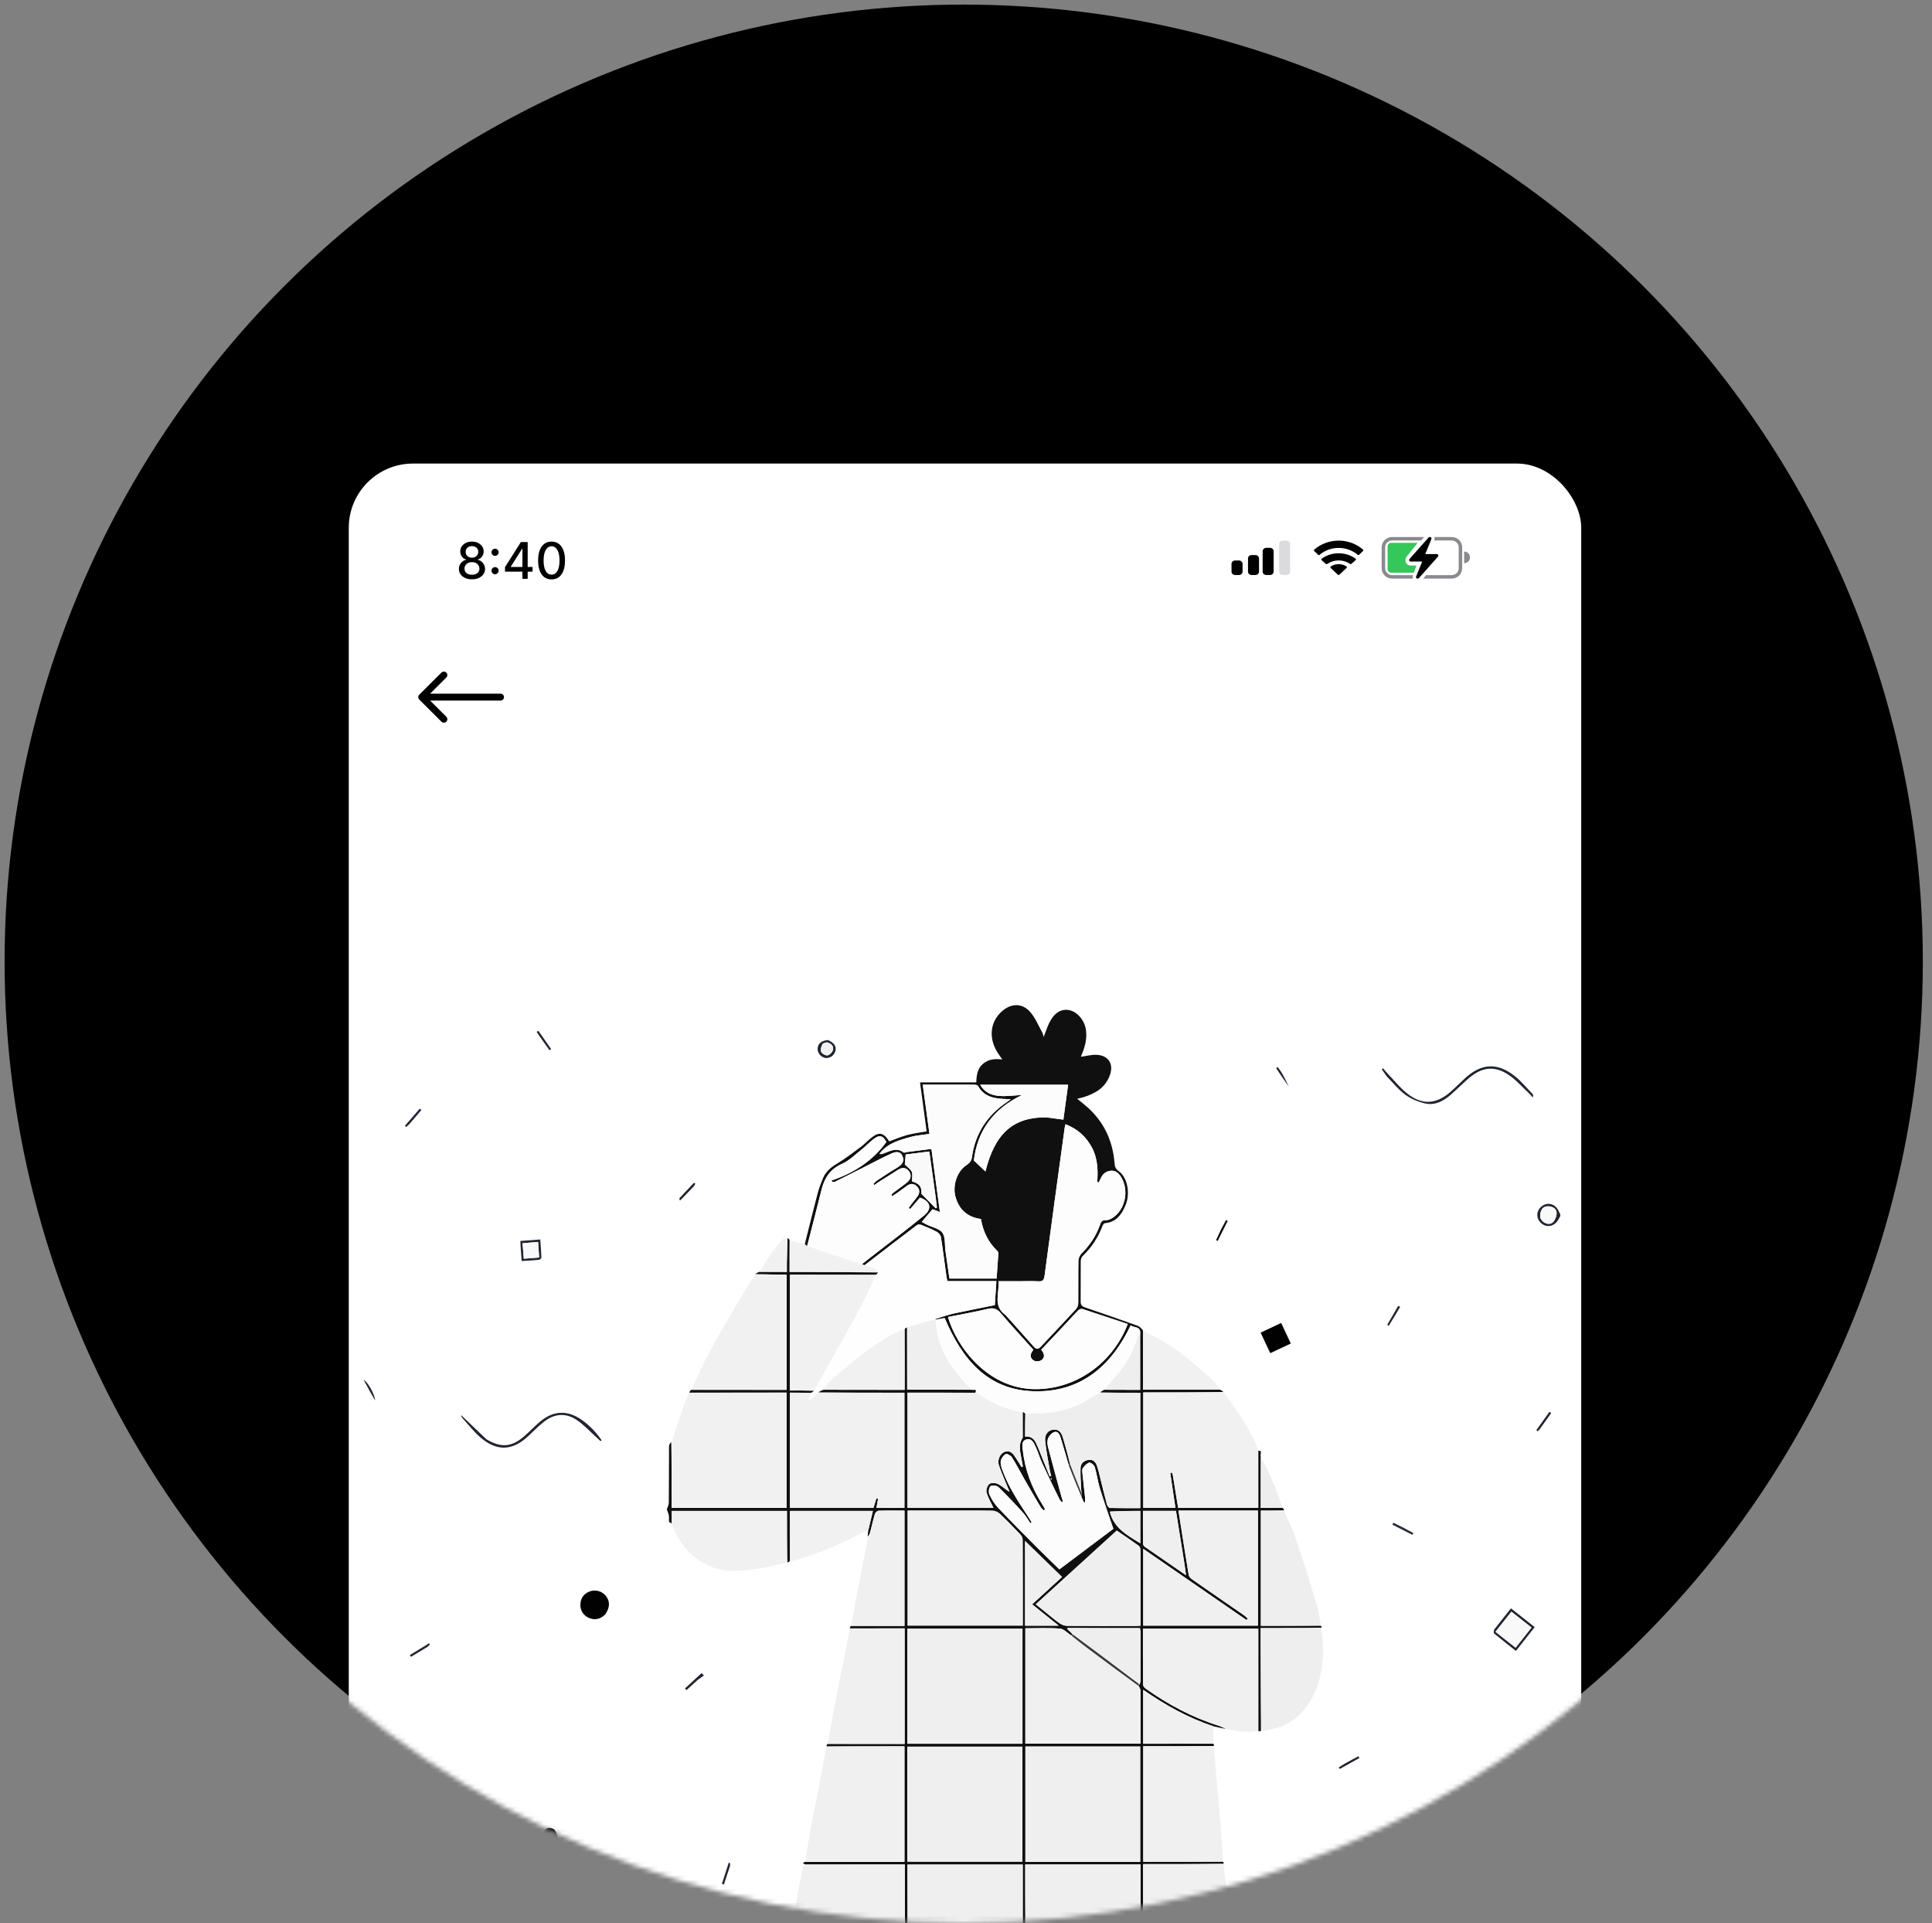 <svg xmlns="http://www.w3.org/2000/svg" width="421" height="419" viewBox="0 0 421 419" fill="none"><rect x="0" y="0" width="421" height="419" fill="#808080" stroke="none"/><ellipse cx="210.002" cy="209.5" rx="209" ry="208.5" fill="black"></ellipse><mask id="mask0_86_3380" style="mask-type:alpha" maskUnits="userSpaceOnUse" x="0" y="0" width="421" height="419"><ellipse cx="210.002" cy="209.5" rx="210.002" ry="209.5" fill="black"></ellipse></mask><g mask="url(#mask0_86_3380)"><rect x="76" y="101" width="268.561" height="357.56" rx="14" fill="white"></rect><path fill-rule="evenodd" clip-rule="evenodd" d="M96.185 146.546L91.366 151.353C91.07 151.648 91.07 152.127 91.366 152.422L96.185 157.229C96.481 157.524 96.96 157.524 97.256 157.229C97.552 156.934 97.552 156.456 97.256 156.161L93.73 152.643H109.065C109.483 152.643 109.823 152.305 109.823 151.887C109.823 151.47 109.483 151.132 109.065 151.132H93.73L97.256 147.614C97.552 147.319 97.552 146.841 97.256 146.546C96.96 146.251 96.481 146.251 96.185 146.546Z" fill="black"></path><path d="M340 264.95C339.878 265.231 339.738 265.417 339.635 265.622C339.077 266.735 337.967 267.329 336.907 267.072C335.783 266.799 334.963 265.754 334.993 264.632C335.02 263.574 335.85 262.601 336.945 262.345C338.028 262.092 339.09 262.674 339.637 263.829C339.718 264.001 339.762 264.191 339.912 264.357C340 264.515 340 264.689 340 264.95ZM335.647 265.437C335.861 265.701 336.033 266.024 336.298 266.218C337.021 266.749 337.906 266.869 338.493 266.199C338.934 265.694 339.241 264.855 339.194 264.195C339.131 263.32 338.336 262.875 337.453 262.825C336.192 262.753 335.485 263.704 335.647 265.437Z" fill="#212531"></path><path d="M175.373 271.059C176.304 267.365 177.211 263.666 178.18 259.983C178.472 258.872 178.889 257.787 179.332 256.725C179.916 255.328 180.961 254.395 182.282 253.606C184.123 252.507 185.833 251.182 187.561 249.902C188.333 249.33 188.992 248.608 189.741 248C191.546 246.535 192.475 246.696 193.774 248.68C195.083 248.21 196.378 247.652 197.726 247.289C199.053 246.932 200.435 246.775 201.923 246.506C201.453 243.024 200.976 239.49 200.481 235.823C204.612 235.823 208.642 235.823 212.741 235.823C212.795 234.231 212.997 232.789 214.229 231.76C215.406 230.777 216.798 230.639 218.404 230.833C217.993 230.23 217.638 229.747 217.323 229.24C215.371 226.099 215.781 222.571 218.35 220.321C220.362 218.559 222.759 218.5 224.508 220.507C225.612 221.774 226.27 223.432 227.105 224.927C227.261 225.206 227.307 225.546 227.429 225.936C227.853 224.845 228.171 223.816 228.64 222.863C229.688 220.734 231.152 219.795 232.835 220.055C234.628 220.331 236.282 222.185 236.611 224.26C236.906 226.115 236.512 227.857 235.802 229.555C235.702 229.792 235.616 230.035 235.534 230.247C236.688 230.089 237.807 229.773 238.91 229.819C241.562 229.931 242.748 231.813 241.836 234.3C240.852 236.987 238.668 238.257 236.104 239.052C235.671 239.186 235.223 239.276 234.736 239.398C235.697 240.209 236.676 240.942 237.546 241.786C240.848 244.99 242.527 248.955 242.875 253.503C242.931 254.236 243.127 254.705 243.787 255.176C245.681 256.529 246.35 260.024 245.256 262.609C244.419 264.588 243.263 266.281 240.819 266.491C240.611 266.509 240.34 266.822 240.253 267.055C239.312 269.593 237.873 271.79 235.914 273.665C235.652 273.916 235.504 274.406 235.501 274.787C235.473 277.72 235.512 280.653 235.486 283.586C235.48 284.33 235.768 284.633 236.47 284.869C240.297 286.158 244.107 287.499 247.91 288.859C248.337 289.012 248.682 289.396 249.065 289.855C249.066 294.268 249.066 298.499 249.066 302.773C254.717 302.773 260.264 302.773 265.812 302.773C266.103 302.908 266.394 303.044 266.566 303.282C260.675 303.384 254.901 303.384 249.128 303.384C249.128 311.888 249.128 320.2 249.128 328.511C251.488 328.511 253.78 328.511 256.132 328.511C255.748 325.928 255.376 323.43 255.004 320.932C255.162 320.908 255.321 320.885 255.479 320.861C255.894 323.413 256.309 325.965 256.725 328.518C262.592 328.518 268.359 328.518 274.186 328.518C274.186 324.325 274.186 320.204 274.186 316.082C275.223 316.035 274.496 316.851 274.727 317.394C274.722 321.234 274.722 324.876 274.722 328.524C276.417 328.524 277.953 328.524 279.488 328.524C279.64 328.689 279.793 328.854 279.801 329.071C278.022 329.125 276.387 329.125 274.755 329.125C274.755 337.602 274.755 345.875 274.755 354.228C279.143 354.228 283.489 354.228 287.836 354.228C287.914 354.336 287.991 354.444 287.974 354.642C283.536 354.732 279.194 354.732 274.713 354.732C274.713 355.879 274.711 356.869 274.713 357.86C274.731 364.291 274.749 370.722 274.767 377.153C274.587 377.199 274.407 377.245 274.21 377.124C274.193 369.591 274.193 362.225 274.193 354.847C265.771 354.847 257.456 354.847 249.061 354.847C249.061 358.973 249.048 363.021 249.087 367.069C249.09 367.363 249.415 367.737 249.691 367.932C254.592 371.409 259.84 374.207 265.597 376.007C266.132 376.174 266.628 376.465 267.141 376.699C266.298 376.532 265.454 376.366 264.464 376.131C258.871 374.284 253.933 371.504 249.115 368.175C249.115 372.209 249.115 376.039 249.115 379.927C254.249 379.927 259.335 379.927 264.421 379.927C264.494 380.072 264.567 380.216 264.5 380.412C259.305 380.464 254.249 380.464 249.126 380.464C249.126 388.876 249.126 397.227 249.126 405.639C254.944 405.639 260.726 405.639 266.508 405.639C266.588 405.751 266.667 405.864 266.647 406.065C260.748 406.153 254.949 406.153 249.09 406.153C249.09 410.49 249.09 414.68 249.09 418.87C248.926 418.886 248.762 418.902 248.564 418.774C248.529 414.513 248.529 410.396 248.529 406.23C240.093 406.23 231.776 406.23 223.402 406.23C223.402 410.793 223.402 415.297 223.402 419.801C223.232 419.821 223.062 419.841 222.878 419.698C222.863 415.108 222.863 410.68 222.863 406.25C214.424 406.25 206.105 406.25 197.745 406.25C197.745 411.109 197.745 415.89 197.745 420.67C197.566 420.732 197.387 420.794 197.188 420.684C197.168 415.75 197.168 410.986 197.168 406.225C189.861 406.225 182.688 406.225 175.515 406.225C175.328 406.14 175.14 406.055 174.953 405.971C175.038 405.874 175.123 405.776 175.405 405.675C182.77 405.67 189.936 405.67 197.092 405.67C197.092 397.201 197.092 388.858 197.092 380.481C191.378 380.481 185.742 380.481 180.107 380.481C180.126 380.313 180.144 380.145 180.318 379.97C186.017 379.963 191.561 379.963 197.13 379.963C197.13 371.508 197.13 363.185 197.13 354.79C193.122 354.79 189.154 354.79 185.186 354.79C185.207 354.615 185.227 354.44 185.41 354.26C189.418 354.255 193.264 354.255 197.097 354.255C197.097 345.802 197.097 337.485 197.097 329.125C195.171 329.125 193.317 329.096 191.466 329.155C191.182 329.164 190.744 329.527 190.661 329.809C190.248 331.211 189.946 332.646 189.565 334.058C189.488 334.342 189.236 334.579 189.065 334.838C189.098 334.416 189.132 333.994 189.218 333.412C189.58 331.915 189.889 330.577 190.209 329.195C184.133 329.195 178.138 329.195 172.126 329.195C172.126 332.876 172.126 336.488 172.126 340.099C171.971 340.251 171.816 340.402 171.57 340.44C171.48 336.602 171.48 332.879 171.48 329.201C163.009 329.201 154.725 329.201 146.384 329.201C146.384 330.159 146.384 331.041 146.384 331.924C146.182 331.804 145.832 331.711 145.804 331.559C145.722 331.112 145.828 330.632 145.747 330.185C145.665 329.724 145.45 329.287 145.302 328.867C145.435 328.446 145.733 327.931 145.738 327.413C145.78 323.305 145.758 319.195 145.788 315.086C145.791 314.752 146.04 314.419 146.269 314.2C146.365 319.045 146.365 323.777 146.365 328.548C154.781 328.548 163.062 328.548 171.394 328.548C171.394 320.171 171.394 311.827 171.394 303.425C164.269 303.425 157.211 303.425 150.153 303.425C150.253 303.223 150.353 303.021 150.625 302.819C157.65 302.819 164.503 302.819 171.409 302.819C171.409 294.431 171.409 286.13 171.409 277.729C170.912 277.729 170.46 277.737 170.009 277.727C168.203 277.688 166.397 277.642 164.592 277.599C164.819 277.435 165.047 277.271 165.454 277.11C167.54 277.114 169.447 277.114 171.462 277.114C171.462 276.396 171.449 275.754 171.464 275.113C171.506 273.322 171.559 271.53 171.608 269.739C171.755 269.839 171.902 269.939 172.055 270.192C172.061 272.57 172.061 274.794 172.061 277.119C172.61 277.119 173.065 277.118 173.52 277.12C179.46 277.139 185.4 277.158 191.354 277.249C191.22 277.475 191.073 277.63 190.819 277.76C184.515 277.735 178.316 277.735 172.136 277.735C172.136 286.169 172.136 294.469 172.136 302.96C173.943 302.96 175.668 302.96 177.402 303.026C177.201 303.226 176.992 303.361 176.677 303.466C175.081 303.437 173.59 303.437 172.14 303.437C172.14 311.907 172.14 320.222 172.14 328.515C178.278 328.515 184.327 328.515 190.34 328.515C190.57 327.776 190.775 327.115 190.981 326.455C191.1 326.481 191.219 326.508 191.339 326.535C191.223 327.194 191.107 327.854 190.986 328.545C193.072 328.545 195.068 328.545 197.082 328.545C197.082 320.155 197.082 311.81 197.082 303.445C190.775 303.445 184.556 303.445 178.287 303.368C178.602 303.118 178.966 302.945 179.437 302.796C185.387 302.819 191.231 302.819 197.132 302.819C197.132 298.346 197.132 293.968 197.153 289.509C197.331 289.329 197.489 289.23 197.664 289.225C197.681 293.788 197.681 298.257 197.681 302.774C202.382 302.774 206.971 302.774 211.655 302.794C212.062 303.003 212.989 302.373 212.522 303.449C207.532 303.429 202.644 303.429 197.752 303.429C197.752 311.884 197.752 320.173 197.752 328.517C204.055 328.517 210.314 328.517 216.477 328.517C215.951 327.395 215.302 326.335 214.979 325.184C214.828 324.645 215.129 323.733 215.551 323.356C215.906 323.04 216.815 323.062 217.335 323.279C218.133 323.614 218.807 324.243 219.587 324.811C219.757 324.904 219.873 324.934 219.989 324.964C219.92 324.802 219.852 324.64 219.755 324.402C219.038 322.657 218.267 321.016 217.689 319.311C217.261 318.051 217.94 316.643 218.991 316.305C220.236 315.905 220.808 316.817 221.369 317.664C221.795 318.308 222.189 318.973 222.597 319.629C222.696 319.588 222.794 319.548 222.893 319.508C222.785 318.917 222.674 318.326 222.568 317.735C222.307 316.262 221.864 314.783 222.793 313.365C222.886 313.223 222.864 312.992 222.864 312.803C222.857 311.106 222.843 309.41 222.865 307.649C223.07 307.689 223.241 307.792 223.392 308.002C223.372 309.725 223.372 311.341 223.372 312.993C224.51 312.881 225.263 313.399 225.697 314.287C226.235 315.388 226.662 316.543 227.126 317.679C227.668 319.009 228.198 320.343 228.733 321.676C228.845 321.638 228.958 321.6 229.07 321.561C228.969 321.174 228.838 320.791 228.772 320.397C228.409 318.236 227.956 316.083 227.747 313.907C227.611 312.496 228.414 311.607 229.538 311.485C230.824 311.346 231.324 312.244 231.623 313.24C232.188 315.119 232.675 317.022 233.158 318.979C233.053 319.109 232.984 319.175 232.886 319.159C232.267 317.086 231.683 315.093 231.079 313.107C230.876 312.441 230.467 311.756 229.717 312.028C229.171 312.226 228.613 312.824 228.394 313.375C228.172 313.937 228.227 314.694 228.386 315.307C229.321 318.912 230.32 322.5 231.301 326.092C231.398 326.449 231.515 326.8 231.624 327.153C231.53 327.189 231.435 327.225 231.341 327.261C231.185 327.071 230.984 326.902 230.879 326.687C229.604 324.06 228.316 321.44 227.093 318.791C226.546 317.606 226.207 316.325 225.639 315.152C225.256 314.362 224.817 313.276 223.651 313.631C222.537 313.971 222.79 315.071 222.879 315.92C223.334 320.247 224.839 324.206 227.181 327.861C227.386 328.18 227.552 328.523 227.736 328.855C227.629 328.928 227.523 329.001 227.416 329.073C227.188 328.823 226.908 328.604 226.739 328.319C225.583 326.367 224.438 324.407 223.312 322.437C222.376 320.802 221.518 319.12 220.517 317.526C220.268 317.13 219.431 316.674 219.162 316.814C218.67 317.072 218.206 317.713 218.089 318.269C217.965 318.859 218.172 319.568 218.386 320.171C219.75 324.016 222.023 327.364 224.242 330.74C224.447 331.051 224.621 331.382 224.809 331.703C224.714 331.759 224.618 331.815 224.522 331.871C223.983 331.091 223.522 330.241 222.89 329.546C221.161 327.645 219.402 325.766 217.551 323.986C217.202 323.651 216.118 323.542 215.835 323.812C215.485 324.146 215.372 325.094 215.591 325.582C216.056 326.618 216.677 327.645 217.455 328.467C220.267 331.436 223.16 334.329 226.044 337.23C227.613 338.807 229.224 340.341 230.849 341.928C234.829 338.937 238.832 335.928 242.606 333.092C241.591 330.077 240.575 327.232 239.686 324.348C239.211 322.809 239.023 321.182 238.557 319.639C238.429 319.213 237.689 318.608 237.373 318.684C236.84 318.812 236.35 319.363 235.985 319.844C235.789 320.105 235.83 320.596 235.868 320.973C236.044 322.734 236.262 324.49 236.45 326.249C236.487 326.601 236.455 326.96 236.455 327.316C236.369 327.324 236.282 327.333 236.196 327.342C236.016 326.969 235.836 326.596 235.687 326.153C235.717 325.817 235.715 325.553 235.697 325.191C235.649 324.825 235.597 324.558 235.586 324.29C235.529 322.795 235.397 321.297 235.459 319.808C235.5 318.83 236.2 318.229 237.192 318.078C238.242 317.917 238.758 318.569 239.061 319.427C239.292 320.077 239.442 320.756 239.61 321.427C240.141 323.55 240.647 325.68 241.212 327.794C241.293 328.096 241.643 328.546 241.879 328.553C244.064 328.611 246.251 328.587 248.478 328.587C248.478 320.155 248.478 311.85 248.478 303.453C245.542 303.453 242.66 303.453 239.73 303.378C239.967 303.127 240.252 302.951 240.644 302.798C243.318 302.821 245.885 302.821 248.451 302.821C248.451 298.725 248.451 294.741 248.48 290.659C248.653 288.864 247.121 289.382 246.388 288.759C242.13 297.697 235.483 303.322 225.465 303.13C215.092 302.931 209.572 295.968 205.855 287.173C205.193 287.295 204.551 287.413 203.894 287.495C203.878 287.46 203.801 287.469 203.809 287.391C205.231 286.914 206.631 286.446 208.064 286.132C210.947 285.499 213.849 284.95 216.779 284.359C216.893 282.61 217.003 280.93 217.121 279.124C213.527 279.124 209.999 279.124 206.467 279.124C206.382 278.79 206.304 278.572 206.273 278.347C205.864 275.409 205.491 272.466 205.028 269.537C204.962 269.118 204.552 268.62 204.165 268.411C203.085 267.829 201.944 267.354 200.803 266.898C200.515 266.782 200.032 266.756 199.814 266.921C196.004 269.803 192.221 272.721 188.361 275.657C188.138 275.607 187.986 275.533 187.877 275.389C188.838 274.616 189.76 273.915 190.673 273.204C194.265 270.406 197.908 267.671 201.421 264.777C203.182 263.325 202.702 261.663 200.468 260.944C199.763 261.764 199.046 262.6 198.328 263.436C198.224 263.349 198.121 263.263 198.017 263.176C198.221 262.887 198.416 262.59 198.632 262.309C199.079 261.729 199.573 261.182 199.981 260.577C200.472 259.85 200.42 259.093 199.791 258.472C199.165 257.853 198.431 257.798 197.697 258.321C196.943 258.858 196.205 259.419 195.448 259.952C195.075 260.215 194.673 260.44 194.284 260.682C194.259 260.3 194.36 260.096 194.522 259.973C195.566 259.179 196.654 258.439 197.667 257.609C198.433 256.981 198.703 256.111 198.11 255.247C197.522 254.389 196.66 254.277 195.77 254.827C194.331 255.718 192.906 256.631 191.478 257.541C191.15 257.75 190.837 257.984 190.516 258.206C190.447 258.119 190.378 258.032 190.308 257.945C190.562 257.703 190.786 257.415 191.075 257.226C192.49 256.296 193.897 255.351 195.355 254.492C196.658 253.726 197.115 252.997 196.666 251.93C196.131 250.658 195.043 250.972 194.202 251.353C192.074 252.314 190.016 253.43 187.929 254.482C185.943 255.484 183.958 256.49 181.963 257.474C181.787 257.561 181.539 257.504 181.324 257.513C181.287 257.409 181.25 257.305 181.213 257.201C186.015 255.579 190.118 252.97 193.146 248.809C192.369 247.357 191.623 247.17 190.238 248.275C189.394 248.948 188.645 249.741 187.798 250.41C186.409 251.509 185.108 252.852 183.53 253.549C180.996 254.668 179.704 256.545 179.061 259.053C178 263.191 176.968 267.336 175.853 271.498C175.645 271.364 175.509 271.211 175.373 271.059ZM232.615 354.69C232.559 354.753 232.502 354.815 232.583 354.985C232.999 355.343 233.415 355.702 233.777 356.197C233.695 356.249 233.613 356.301 233.387 356.293C232.588 355.785 231.817 354.905 230.983 354.84C228.493 354.645 225.977 354.77 223.432 354.77C223.432 363.191 223.432 371.545 223.432 379.904C231.821 379.904 240.146 379.904 248.531 379.904C248.531 375.987 248.538 372.131 248.515 368.276C248.514 368.004 248.296 367.732 248.168 367.292C248.176 367.18 248.185 367.069 248.382 366.951C248.434 366.699 248.53 366.447 248.53 366.194C248.54 362.646 248.539 359.099 248.532 355.551C248.531 355.3 248.456 355.05 248.404 354.732C243.13 354.732 237.922 354.732 232.615 354.69ZM192.131 251.471C193.694 251.009 195.194 249.807 196.912 251.101C197.059 251.212 197.421 251.028 197.686 250.994C199.423 250.772 201.161 250.555 202.968 250.327C203.597 255.024 204.19 259.451 204.81 264.075C204.028 263.774 203.544 263.587 203.212 263.459C202.389 264.43 201.639 265.313 200.858 266.235C201.264 266.451 201.629 266.658 202.006 266.842C203.164 267.409 204.745 267.683 205.375 268.607C206.054 269.603 205.835 271.205 206.022 272.541C206.305 274.551 206.601 276.558 206.89 278.564C210.369 278.564 213.711 278.564 217.172 278.564C217.302 276.728 217.438 274.93 217.545 273.129C217.556 272.931 217.45 272.664 217.306 272.526C215.303 270.624 214.203 268.26 213.755 265.593C210.847 265.206 208.989 263.569 208.204 260.747C207.558 258.427 208.459 255.457 210.315 254.062C211.005 253.543 211.645 253.209 211.789 252.141C212.492 246.963 215.134 242.957 219.483 240.066C219.711 239.915 219.923 239.739 220.28 239.472C219.882 239.472 219.691 239.477 219.501 239.471C216.981 239.392 214.535 239.171 213.113 236.604C213.002 236.404 212.519 236.335 212.207 236.331C210.161 236.308 208.115 236.319 206.068 236.319C204.424 236.319 202.781 236.319 201.073 236.319C201.575 239.99 202.057 243.525 202.539 247.056C201.121 247.271 199.803 247.35 198.553 247.685C196.029 248.364 193.47 249.047 191.634 251.368C191.745 251.419 191.856 251.47 192.131 251.471ZM238.105 405.675C241.568 405.675 245.03 405.675 248.462 405.675C248.462 397.215 248.462 388.892 248.462 380.526C240.077 380.526 231.761 380.526 223.444 380.526C223.444 388.932 223.444 397.282 223.444 405.675C228.305 405.675 233.089 405.675 238.105 405.675ZM197.709 398.832C197.709 401.091 197.709 403.351 197.709 405.608C206.168 405.608 214.493 405.608 222.792 405.608C222.792 397.22 222.792 388.898 222.792 380.566C214.403 380.566 206.09 380.566 197.709 380.566C197.709 386.642 197.709 392.621 197.709 398.832ZM197.709 356.185C197.709 364.084 197.709 371.983 197.709 379.918C206.144 379.918 214.475 379.918 222.806 379.918C222.806 371.547 222.806 363.226 222.806 354.849C214.432 354.849 206.12 354.849 197.709 354.849C197.709 355.268 197.709 355.607 197.709 356.185ZM205.879 329.124C203.184 329.124 200.489 329.124 197.784 329.124C197.784 337.572 197.784 345.881 197.784 354.18C206.181 354.18 214.502 354.18 222.867 354.18C222.867 347.884 222.877 341.669 222.843 335.455C222.84 335.056 222.577 334.579 222.29 334.276C220.856 332.764 219.403 331.265 217.887 329.835C217.49 329.462 216.846 329.164 216.31 329.155C212.911 329.094 209.511 329.124 205.879 329.124ZM268.708 329.124C264.774 329.124 260.839 329.124 256.798 329.124C257.546 333.884 258.259 338.523 259.031 343.152C259.094 343.526 259.502 343.916 259.848 344.158C263.581 346.761 267.336 349.334 271.078 351.925C271.377 352.132 271.624 352.413 271.896 352.66C271.807 352.766 271.718 352.871 271.629 352.977C264.152 347.822 256.675 342.667 249.12 337.457C249.12 343.164 249.12 348.669 249.12 354.188C257.501 354.188 265.822 354.188 274.117 354.188C274.117 345.798 274.117 337.479 274.117 329.124C272.338 329.124 270.639 329.124 268.708 329.124ZM219.134 286.538C221.168 288.81 223.219 291.068 225.229 293.361C225.808 294.023 226.239 294.008 226.822 293.381C229.374 290.64 231.965 287.935 234.499 285.179C234.793 284.859 234.951 284.301 234.957 283.851C234.991 280.803 234.935 277.753 234.993 274.704C235.003 274.168 235.279 273.507 235.658 273.128C237.458 271.323 238.857 269.281 239.693 266.87C239.906 266.255 240.071 265.827 240.935 265.857C241.553 265.878 242.276 265.493 242.802 265.092C245.33 263.16 245.989 259.105 244.273 256.419C243.75 255.6 243.09 254.977 242.022 255.086C240.963 255.195 240.272 255.799 239.855 256.756C239.724 257.057 239.556 257.342 239.405 257.634C239.303 257.605 239.2 257.576 239.098 257.546C239.282 254.938 239.194 252.374 237.932 250.016C236.658 247.634 234.787 245.938 232.179 244.961C232.105 245.27 232.044 245.453 232.018 245.64C230.539 256.411 229.042 267.179 227.62 277.957C227.484 278.988 227.155 279.228 226.201 279.171C224.854 279.091 223.499 279.151 222.147 279.151C220.657 279.151 219.168 279.151 217.591 279.151C217.823 281.738 216.281 284.481 219.134 286.538ZM236.479 285.403C235.896 285.173 235.403 284.995 234.837 285.612C232.227 288.455 229.558 291.245 226.891 294.075C227.532 294.856 227.839 295.721 226.907 296.367C226.513 296.64 225.656 296.679 225.259 296.429C224.266 295.802 224.519 294.894 225.179 294.089C222.788 291.422 220.398 288.845 218.126 286.17C217.307 285.206 216.569 284.858 215.287 285.165C212.411 285.856 209.49 286.361 206.577 286.944C208.418 293.345 215.164 302.601 225.582 302.664C234.204 302.716 242.385 297.218 245.744 288.468C242.714 287.458 239.688 286.449 236.479 285.403ZM227.335 350.864C228.511 351.804 229.656 352.787 230.879 353.661C231.34 353.991 231.98 354.23 232.541 354.235C237.525 354.279 242.51 354.262 247.494 354.258C247.829 354.258 248.164 354.226 248.532 354.206C248.532 348.628 248.539 343.145 248.516 337.663C248.515 337.365 248.355 336.952 248.128 336.789C246.573 335.666 244.98 334.596 243.353 333.478C237.452 338.85 231.612 344.165 225.705 349.542C226.255 349.987 226.731 350.373 227.335 350.864ZM228.027 243.446C229.235 243.609 230.443 243.773 231.719 243.946C232.058 241.453 232.402 238.919 232.751 236.349C226.309 236.349 220.006 236.349 213.582 236.349C214.561 238.058 216.119 238.659 217.771 238.782C219.409 238.903 221.074 238.656 222.727 238.571C216.512 241.525 212.942 246.375 212.217 252.853C213.237 253.818 214.028 254.566 214.735 255.235C216.782 246.999 220.73 243.384 228.027 243.446ZM258.112 340.771C257.492 336.907 256.871 333.044 256.251 329.186C253.816 329.186 251.484 329.186 249.06 329.186C249.06 331.59 249.051 333.932 249.073 336.273C249.076 336.505 249.208 336.825 249.388 336.95C252.348 339.016 255.324 341.056 258.453 343.209C258.329 342.33 258.233 341.65 258.112 340.771ZM223.368 351.104C223.368 352.134 223.368 353.164 223.368 354.204C225.821 354.204 228.149 354.204 230.699 354.204C228.696 352.593 226.854 351.111 224.91 349.547C227.159 347.49 229.311 345.521 231.425 343.588C228.679 340.916 225.997 338.305 223.368 335.747C223.368 340.692 223.368 345.783 223.368 351.104ZM203.862 260.593C203.416 257.401 202.97 254.208 202.505 250.884C200.637 251.119 198.913 251.336 197.359 251.532C197.273 252.516 197.211 253.219 197.167 253.72C197.735 254.291 198.426 254.71 198.676 255.312C198.925 255.909 198.731 256.69 198.731 257.395C200.429 257.917 200.9 258.598 200.765 260.086C201.899 261.233 202.909 262.255 203.919 263.277C204.001 263.21 204.083 263.143 204.165 263.077C204.072 262.316 203.978 261.556 203.862 260.593ZM241.835 329.409C242.713 332.94 245.615 334.484 248.48 336.246C248.48 333.829 248.48 331.542 248.48 329.2C246.249 329.2 244.07 329.2 241.835 329.409ZM229.172 321.917C229.09 322.047 229.009 322.177 228.927 322.306C228.981 322.337 229.035 322.368 229.089 322.399C229.12 322.297 229.151 322.194 229.172 321.917Z" fill="#101010"></path><path d="M150.118 303.506C157.211 303.425 164.269 303.425 171.394 303.425C171.394 311.827 171.394 320.171 171.394 328.548C163.062 328.548 154.781 328.548 146.365 328.548C146.365 323.777 146.365 319.045 146.35 314.22C147.323 311.207 148.301 308.284 149.306 305.371C149.517 304.76 149.822 304.181 150.118 303.506Z" fill="#F1F1F1"></path><path d="M274.179 315.99C274.186 320.204 274.186 324.326 274.186 328.518C268.359 328.518 262.592 328.518 256.725 328.518C256.31 325.965 255.894 323.413 255.479 320.861C255.321 320.885 255.162 320.908 255.004 320.932C255.376 323.43 255.748 325.928 256.132 328.511C253.78 328.511 251.489 328.511 249.128 328.511C249.128 320.201 249.128 311.888 249.128 303.385C254.901 303.385 260.675 303.385 266.546 303.353C269.384 306.888 271.81 310.649 273.735 314.721C273.913 315.098 274.027 315.505 274.179 315.99Z" fill="#F1F1F1"></path><path d="M180.086 380.589C185.742 380.481 191.378 380.481 197.092 380.481C197.092 388.859 197.092 397.202 197.092 405.67C189.936 405.67 182.77 405.67 175.496 405.651C175.811 403.26 176.211 400.883 176.659 398.516C177.783 392.574 178.928 386.636 180.086 380.589Z" fill="#F0F0F0"></path><path d="M267.238 376.709C266.628 376.465 266.132 376.174 265.597 376.007C259.84 374.207 254.592 371.409 249.691 367.932C249.415 367.737 249.09 367.363 249.087 367.069C249.048 363.021 249.061 358.973 249.061 354.847C257.456 354.847 265.771 354.847 274.193 354.847C274.193 362.224 274.193 369.591 274.172 377.064C271.839 377.622 269.584 377.204 267.238 376.709Z" fill="#F0F0F0"></path><path d="M266.507 405.534C260.726 405.639 254.944 405.639 249.126 405.639C249.126 397.227 249.126 388.877 249.126 380.464C254.249 380.464 259.305 380.464 264.464 380.47C264.75 382.958 264.908 385.443 265.121 387.922C265.402 391.198 265.755 394.468 266.02 397.745C266.227 400.302 266.348 402.867 266.507 405.534Z" fill="#F0F0F0"></path><path d="M185.17 354.894C189.154 354.79 193.122 354.79 197.13 354.79C197.13 363.185 197.13 371.508 197.13 379.963C191.561 379.963 186.017 379.963 180.366 379.945C181.187 375.191 182.11 370.453 183.046 365.717C183.7 362.408 184.371 359.103 185.032 355.796C185.085 355.533 185.114 355.265 185.17 354.894Z" fill="#F0F0F0"></path><path d="M164.563 277.69C166.397 277.642 168.203 277.687 170.009 277.727C170.46 277.737 170.912 277.729 171.409 277.729C171.409 286.13 171.409 294.431 171.409 302.819C164.503 302.819 157.65 302.819 150.689 302.798C151.98 299.916 153.275 296.998 154.801 294.207C156.991 290.202 159.332 286.279 161.646 282.343C162.557 280.792 163.569 279.3 164.563 277.69Z" fill="#F1F1F1"></path><path d="M197.861 420.686C197.745 415.89 197.745 411.109 197.745 406.25C206.105 406.25 214.424 406.25 222.863 406.25C222.863 410.68 222.863 415.108 222.845 419.638C220.449 419.838 218.071 419.944 215.692 420.029C211.126 420.192 206.56 420.337 201.994 420.5C200.654 420.548 199.316 420.633 197.861 420.686Z" fill="#EFEFEF"></path><path d="M175.403 406.265C182.688 406.225 189.861 406.225 197.168 406.225C197.168 410.986 197.168 415.75 197.155 420.621C192.414 420.884 187.684 421.021 182.957 421.2C179.771 421.32 176.587 421.503 173.402 421.648C173.028 421.665 172.65 421.617 172.124 421.592C172.466 419.768 172.781 418.052 173.11 416.339C173.717 413.181 174.327 410.024 174.953 406.869C174.993 406.667 175.176 406.492 175.403 406.265Z" fill="#F0F0F0"></path><path d="M223.508 419.801C223.402 415.297 223.402 410.793 223.402 406.23C231.776 406.23 240.093 406.23 248.529 406.23C248.529 410.396 248.529 414.513 248.514 418.736C245.653 418.929 242.808 419.01 239.963 419.106C235.584 419.255 231.205 419.407 226.826 419.575C225.754 419.616 224.685 419.723 223.508 419.801Z" fill="#EFEFEF"></path><path d="M146.391 332.016C146.385 331.041 146.385 330.159 146.385 329.201C154.725 329.201 163.009 329.201 171.48 329.201C171.48 332.879 171.48 336.602 171.497 340.432C169.336 340.968 167.17 341.475 164.977 341.813C161.349 342.372 157.702 342.704 154.236 341.035C150.368 339.174 147.828 336.12 146.391 332.016Z" fill="#F1F1F1"></path><path d="M274.87 377.158C274.749 370.722 274.731 364.291 274.714 357.86C274.711 356.869 274.713 355.879 274.713 354.732C279.194 354.732 283.536 354.732 287.971 354.71C288.142 356.796 288.401 358.915 288.261 361.008C287.946 365.736 286.675 370.159 283.155 373.601C280.898 375.808 278.058 376.795 274.87 377.158Z" fill="#EEEEEE"></path><path d="M287.833 354.134C283.489 354.228 279.143 354.228 274.755 354.228C274.755 345.875 274.755 337.602 274.755 329.125C276.387 329.125 278.022 329.125 279.758 329.147C280.723 331.245 281.712 333.28 282.426 335.407C284.022 340.168 285.514 344.965 286.973 349.771C287.392 351.153 287.552 352.614 287.833 354.134Z" fill="#EEEEEE"></path><path d="M189.064 334.932C189.236 334.579 189.488 334.342 189.565 334.058C189.946 332.646 190.248 331.211 190.661 329.809C190.745 329.527 191.182 329.164 191.466 329.155C193.317 329.096 195.171 329.125 197.097 329.125C197.097 337.485 197.097 345.802 197.097 354.255C193.264 354.255 189.418 354.255 185.466 354.235C186.572 348.085 187.786 341.955 188.993 335.825C189.045 335.564 189.041 335.293 189.064 334.932Z" fill="#F0F0F0"></path><path d="M249.194 418.87C249.09 414.68 249.09 410.49 249.09 406.153C254.949 406.153 260.748 406.153 266.641 406.137C267.035 409.627 267.34 413.132 267.632 416.638C267.669 417.089 267.637 417.545 267.637 418.02C267.419 418.084 267.278 418.158 267.135 418.162C264.254 418.25 261.371 418.302 258.491 418.417C255.425 418.538 252.362 418.717 249.194 418.87Z" fill="#F0F0F0"></path><path d="M172.222 340.1C172.126 336.488 172.126 332.876 172.126 329.195C178.138 329.195 184.133 329.195 190.209 329.195C189.889 330.577 189.58 331.915 189.229 333.329C188.567 333.686 187.929 333.935 187.328 334.253C182.683 336.705 177.845 338.672 172.779 340.071C172.634 340.111 172.472 340.092 172.222 340.1Z" fill="#F1F1F1"></path><path d="M265.803 302.694C260.264 302.773 254.717 302.773 249.066 302.773C249.066 298.499 249.066 294.268 249.093 289.932C251.507 291.213 254.019 292.427 256.251 294.03C258.925 295.951 261.387 298.172 263.882 300.332C264.623 300.973 265.162 301.848 265.803 302.694Z" fill="#F1F1F1"></path><path d="M264.421 379.82C259.335 379.927 254.249 379.927 249.115 379.927C249.115 376.039 249.115 372.209 249.115 368.175C253.933 371.505 258.871 374.284 264.376 376.12C264.431 377.357 264.425 378.535 264.421 379.82Z" fill="#F0F0F0"></path><path d="M187.834 275.458C187.986 275.533 188.138 275.607 188.453 275.69C189.263 275.926 189.932 276.107 190.545 276.403C190.861 276.555 191.079 276.912 191.341 277.177C185.4 277.158 179.46 277.138 173.52 277.12C173.065 277.118 172.61 277.119 172.061 277.119C172.061 274.794 172.061 272.57 172.09 270.241C173.144 270.443 174.169 270.75 175.283 271.058C175.509 271.211 175.645 271.364 175.951 271.512C180.025 272.824 183.929 274.141 187.834 275.458Z" fill="#F1F1F1"></path><path d="M131.884 351.752C130.77 352.818 129.572 353.079 128.233 352.463C127.077 351.931 126.387 350.77 126.471 349.483C126.556 348.175 127.223 347.254 128.443 346.76C129.68 346.259 131.147 346.644 131.988 347.671C132.96 348.858 132.945 350.209 131.884 351.752Z" fill="#010101"></path><path d="M279.487 328.434C277.953 328.524 276.417 328.524 274.722 328.524C274.722 324.876 274.722 321.234 274.758 317.489C275.494 318.823 276.258 320.234 276.878 321.706C277.801 323.896 278.622 326.129 279.487 328.434Z" fill="#EEEEEE"></path><path d="M171.511 269.721C171.559 271.53 171.506 273.322 171.464 275.113C171.449 275.754 171.462 276.395 171.462 277.114C169.447 277.114 167.54 277.114 165.527 277.088C166.419 275.575 167.393 274.07 168.424 272.605C169.018 271.76 169.671 270.949 170.368 270.187C170.607 269.925 171.059 269.858 171.511 269.721Z" fill="#F1F1F1"></path><path d="M302.171 234.502C301.78 233.95 301.435 233.466 301.09 232.982C301.179 232.905 301.267 232.829 301.356 232.753C301.597 233.029 301.827 233.317 302.08 233.581C303.597 235.161 304.97 236.924 306.673 238.27C309.904 240.824 312.968 240.609 316.073 237.897C317.176 236.933 318.193 235.873 319.279 234.889C322.809 231.688 326.23 231.463 329.988 234.382C331.463 235.528 332.667 237.024 333.98 238.376C334.111 238.511 334.137 238.749 333.994 239.102C333.708 238.786 333.442 238.446 333.131 238.156C331.7 236.822 330.39 235.303 328.788 234.218C325.802 232.195 323.076 232.435 320.299 234.731C318.844 235.933 317.533 237.307 316.107 238.546C314.508 239.935 312.641 240.906 310.504 240.411C309.008 240.065 307.471 239.428 306.243 238.525C304.742 237.422 303.546 235.906 302.171 234.502Z" fill="#212531"></path><path d="M275.769 292.641C275.415 291.862 275.089 291.167 274.705 290.347C276.178 289.655 277.625 288.976 279.182 288.244C279.872 289.72 280.548 291.168 281.277 292.73C279.785 293.428 278.341 294.105 276.811 294.821C276.457 294.089 276.127 293.407 275.769 292.641Z" fill="#010101"></path><path d="M105.987 313.578C109.137 315.478 111.456 315.311 114.19 312.965C115.39 311.936 116.469 310.764 117.679 309.747C120.6 307.291 123.664 307.184 126.785 309.377C128.494 310.578 129.913 312.064 131.086 313.777C131.017 313.854 130.947 313.932 130.878 314.009C130.612 313.761 130.35 313.508 130.079 313.265C128.593 311.935 127.234 310.415 125.588 309.327C123.223 307.764 120.728 308.014 118.502 309.794C117.329 310.731 116.262 311.803 115.171 312.839C111.758 316.078 108.372 316.295 104.776 313.261C103.259 311.981 102.032 310.355 100.689 308.874C100.56 308.732 100.536 308.495 100.466 308.306C102.301 310.064 104.11 311.796 105.987 313.578Z" fill="#212531"></path><path d="M310.76 410.136C309.603 410.53 308.564 410.337 308.115 409.315C307.825 408.655 307.88 407.67 308.156 406.979C308.492 406.135 309.478 405.789 310.302 406.149C310.952 406.433 311.647 407.061 311.898 407.702C312.279 408.672 311.815 409.566 310.76 410.136Z" fill="#010101"></path><path d="M325.582 355.057C326.816 353.491 328.004 351.991 329.247 350.422C331.006 351.81 332.682 353.133 334.427 354.51C333.039 356.27 331.736 357.922 330.335 359.699C328.701 358.405 327.108 357.163 325.55 355.877C325.424 355.773 325.536 355.38 325.582 355.057ZM327.138 356.532C328.159 357.336 329.181 358.141 330.266 358.996C331.457 357.484 332.584 356.054 333.724 354.607C332.203 353.409 330.792 352.296 329.344 351.155C328.153 352.66 327.034 354.074 325.884 355.527C326.287 355.848 326.647 356.135 327.138 356.532Z" fill="#212531"></path><path d="M113.453 271.69C113.43 271.214 113.413 270.837 113.392 270.377C114.84 270.269 116.205 270.168 117.73 270.055C117.826 271.43 117.939 272.712 117.978 273.996C117.983 274.164 117.618 274.474 117.401 274.496C116.223 274.615 115.038 274.664 113.676 274.749C113.601 273.738 113.53 272.764 113.453 271.69ZM115.173 270.771C114.761 270.803 114.349 270.835 113.87 270.873C113.963 272.062 114.049 273.151 114.135 274.246C115.343 274.15 116.37 274.069 117.486 273.98C117.406 272.82 117.33 271.732 117.25 270.589C116.526 270.651 115.955 270.7 115.173 270.771Z" fill="#212531"></path><path d="M120.759 398.574C121.809 399.854 121.498 401.34 120.158 401.45C119.592 401.497 118.762 401.13 118.454 400.678C118.184 400.282 118.283 399.389 118.563 398.92C119.03 398.136 119.866 398.064 120.759 398.574Z" fill="#0B0B0B"></path><path d="M180.412 226.602C181.807 227.186 182.334 228.042 182.015 229.07C181.713 230.044 180.724 230.676 179.789 230.494C178.874 230.316 178.15 229.432 178.167 228.514C178.188 227.418 178.953 226.735 180.412 226.602ZM180.141 227.09C179.828 227.22 179.343 227.269 179.237 227.496C179.001 227.998 178.714 228.697 178.9 229.114C179.09 229.54 179.859 230.003 180.304 229.941C180.764 229.878 181.369 229.265 181.501 228.781C181.733 227.928 181.157 227.354 180.141 227.09Z" fill="#212531"></path><path d="M305.953 332.922C306.683 333.31 307.334 333.665 307.984 334.02C307.916 334.152 307.848 334.284 307.78 334.416C306.329 333.678 304.877 332.94 303.425 332.202C303.487 332.054 303.55 331.906 303.613 331.758C304.366 332.135 305.119 332.512 305.953 332.922Z" fill="#2A2E39"></path><path d="M81.738 305.109C80.884 303.699 80.115 302.276 79.244 300.664C80.166 301.045 81.707 303.919 81.738 305.109Z" fill="#242834"></path><path d="M151.986 366.054C151.146 366.82 150.369 367.532 149.591 368.243C149.479 368.119 149.366 367.995 149.253 367.871C150.463 366.759 151.673 365.647 152.883 364.535C153.052 364.705 153.222 364.875 153.392 365.046C152.944 365.364 152.497 365.682 151.986 366.054Z" fill="#212531"></path><path d="M89.995 408.143C89.32 408.868 88.703 409.534 88.086 410.2C87.966 410.079 87.847 409.958 87.727 409.837C88.836 408.633 89.945 407.429 91.054 406.225C91.177 406.33 91.299 406.435 91.422 406.54C90.965 407.055 90.508 407.57 89.995 408.143Z" fill="#212531"></path><path d="M89.199 244.918C88.934 245.169 88.721 245.359 88.509 245.55C88.415 245.463 88.322 245.376 88.229 245.29C89.307 244.048 90.385 242.806 91.462 241.564C91.585 241.658 91.707 241.752 91.829 241.846C90.97 242.85 90.11 243.854 89.199 244.918Z" fill="#212531"></path><path d="M148.073 261.033C149.157 259.876 150.197 258.781 151.237 257.685C151.327 257.755 151.416 257.825 151.505 257.894C151.4 258.09 151.332 258.32 151.185 258.477C150.319 259.403 149.44 260.317 148.551 261.221C148.35 261.426 148.016 261.885 148.073 261.033Z" fill="#212531"></path><path d="M280.831 236.735C279.86 235.41 278.968 234.067 278.075 232.725C278.19 232.646 278.304 232.566 278.418 232.487C278.725 232.921 279.07 233.334 279.332 233.794C279.88 234.755 280.386 235.742 280.831 236.735Z" fill="#212531"></path><path d="M266.087 267.842C266.473 267.118 266.821 266.47 267.169 265.823C267.288 265.884 267.407 265.945 267.526 266.007C266.8 267.461 266.075 268.916 265.349 270.371C265.23 270.315 265.11 270.259 264.99 270.203C265.344 269.442 265.697 268.681 266.087 267.842Z" fill="#101010"></path><path d="M302.626 288.86C302.471 288.813 302.288 288.664 302.307 288.629C303.088 287.248 303.887 285.878 304.683 284.507C304.825 284.586 304.967 284.665 305.109 284.743C304.303 286.099 303.498 287.455 302.626 288.86Z" fill="#212531"></path><path d="M338.155 392.967C337.689 393.873 337.253 394.698 336.818 395.522C336.689 395.456 336.559 395.39 336.429 395.323C337.156 393.847 337.883 392.371 338.609 390.895C338.755 390.958 338.901 391.022 339.047 391.086C338.76 391.686 338.473 392.286 338.155 392.967Z" fill="#393939"></path><path d="M117.661 225.905C117.395 225.499 117.171 225.165 116.946 224.83C117.068 224.745 117.189 224.66 117.311 224.575C118.237 225.905 119.164 227.236 120.091 228.567C119.975 228.655 119.859 228.744 119.743 228.832C119.063 227.88 118.383 226.928 117.661 225.905Z" fill="#212531"></path><path d="M93.211 358.784C91.947 359.552 90.75 360.271 89.552 360.991C89.471 360.861 89.389 360.73 89.308 360.6C90.703 359.747 92.097 358.894 93.491 358.041C93.555 358.125 93.618 358.21 93.681 358.294C93.546 358.441 93.411 358.588 93.211 358.784Z" fill="#242834"></path><path d="M335.452 311.483C335.295 311.646 335.187 311.743 335.08 311.839C334.978 311.763 334.875 311.686 334.772 311.61C335.726 310.276 336.68 308.942 337.634 307.608C337.766 307.696 337.897 307.783 338.029 307.871C337.187 309.053 336.345 310.235 335.452 311.483Z" fill="#212531"></path><path d="M294.694 383.349C295.186 383.088 295.603 382.87 296.019 382.651C296.087 382.778 296.155 382.905 296.223 383.032C294.798 383.828 293.373 384.623 291.948 385.419C291.874 385.305 291.799 385.191 291.725 385.077C292.187 384.788 292.643 384.487 293.115 384.212C293.608 383.925 294.117 383.663 294.694 383.349Z" fill="#212531"></path><path d="M159.088 406.519C158.613 407.937 158.176 409.269 157.74 410.601C157.596 410.552 157.453 410.503 157.31 410.454C157.803 408.923 158.297 407.392 158.79 405.861C158.88 405.871 158.97 405.881 159.06 405.891C159.082 406.072 159.104 406.252 159.088 406.519Z" fill="#212531"></path><path d="M335.625 265.345C335.485 263.704 336.192 262.753 337.453 262.825C338.336 262.875 339.131 263.32 339.194 264.195C339.241 264.855 338.934 265.695 338.493 266.199C337.907 266.869 337.021 266.749 336.298 266.219C336.033 266.024 335.861 265.701 335.625 265.345Z" fill="#F9F9F9"></path><path d="M237.989 405.675C233.089 405.675 228.305 405.675 223.444 405.675C223.444 397.282 223.444 388.932 223.444 380.526C231.762 380.526 240.077 380.526 248.462 380.526C248.462 388.892 248.462 397.215 248.462 405.675C245.03 405.675 241.568 405.675 237.989 405.675Z" fill="#EFEFEF"></path><path d="M178.337 303.444C184.556 303.444 190.775 303.444 197.082 303.444C197.082 311.81 197.082 320.155 197.082 328.545C195.068 328.545 193.072 328.545 190.986 328.545C191.107 327.854 191.223 327.194 191.339 326.534C191.219 326.508 191.1 326.481 190.981 326.455C190.775 327.115 190.57 327.776 190.34 328.515C184.327 328.515 178.278 328.515 172.14 328.515C172.14 320.222 172.14 311.907 172.14 303.437C173.59 303.437 175.081 303.437 176.67 303.548C176.569 304.098 176.371 304.537 176.173 304.976C176.229 305.007 176.284 305.038 176.34 305.069C177.006 304.527 177.671 303.986 178.337 303.444Z" fill="#F1F1F1"></path><path d="M197.709 398.716C197.709 392.621 197.709 386.641 197.709 380.566C206.09 380.566 214.403 380.566 222.792 380.566C222.792 388.898 222.792 397.22 222.792 405.608C214.493 405.608 206.168 405.608 197.709 405.608C197.709 403.35 197.709 401.091 197.709 398.716Z" fill="#EFEFEF"></path><path d="M197.709 356.065C197.709 355.607 197.709 355.268 197.709 354.849C206.12 354.849 214.432 354.849 222.806 354.849C222.806 363.226 222.806 371.547 222.806 379.918C214.475 379.918 206.144 379.918 197.709 379.918C197.709 371.983 197.709 364.084 197.709 356.065Z" fill="#EFEFEF"></path><path d="M205.995 329.124C209.511 329.124 212.911 329.094 216.31 329.155C216.846 329.164 217.49 329.462 217.887 329.835C219.403 331.265 220.856 332.764 222.29 334.276C222.577 334.579 222.84 335.056 222.843 335.455C222.877 341.669 222.867 347.884 222.867 354.18C214.502 354.18 206.181 354.18 197.784 354.18C197.784 345.881 197.784 337.572 197.784 329.124C200.489 329.124 203.184 329.124 205.995 329.124Z" fill="#F0F0F0"></path><path d="M222.832 307.713C222.843 309.41 222.857 311.106 222.864 312.803C222.864 312.992 222.886 313.223 222.793 313.365C221.864 314.783 222.307 316.262 222.568 317.735C222.674 318.326 222.785 318.917 222.893 319.508C222.795 319.548 222.696 319.588 222.597 319.629C222.189 318.973 221.796 318.308 221.369 317.664C220.808 316.817 220.236 315.905 218.991 316.305C217.94 316.643 217.261 318.051 217.689 319.311C218.267 321.016 219.038 322.657 219.691 324.468C219.615 324.656 219.574 324.702 219.534 324.748C218.807 324.243 218.133 323.614 217.335 323.28C216.815 323.062 215.906 323.04 215.551 323.356C215.129 323.733 214.828 324.645 214.98 325.184C215.303 326.335 215.951 327.395 216.477 328.517C210.314 328.517 204.055 328.517 197.753 328.517C197.753 320.173 197.753 311.884 197.753 303.429C202.644 303.429 207.533 303.429 212.61 303.458C212.906 303.525 213.03 303.541 213.119 303.605C216.041 305.72 219.287 307.069 222.832 307.713Z" fill="#F0F0F0"></path><path d="M248.179 367.46C248.296 367.732 248.514 368.004 248.515 368.276C248.538 372.131 248.531 375.987 248.531 379.904C240.146 379.904 231.821 379.904 223.432 379.904C223.432 371.545 223.432 363.191 223.432 354.77C225.977 354.77 228.493 354.645 230.983 354.84C231.817 354.905 232.588 355.785 233.494 356.394C234.698 357.342 235.786 358.202 236.896 359.034C240.653 361.848 244.417 364.652 248.179 367.46Z" fill="#F0F0F0"></path><path d="M268.824 329.125C270.639 329.125 272.338 329.125 274.118 329.125C274.118 337.48 274.118 345.798 274.118 354.188C265.822 354.188 257.501 354.188 249.12 354.188C249.12 348.669 249.12 343.164 249.12 337.458C256.675 342.667 264.152 347.822 271.629 352.977C271.718 352.872 271.807 352.766 271.896 352.66C271.625 352.414 271.377 352.133 271.078 351.926C267.336 349.335 263.581 346.762 259.848 344.158C259.502 343.917 259.094 343.526 259.031 343.153C258.259 338.524 257.546 333.885 256.798 329.125C260.84 329.125 264.774 329.125 268.824 329.125Z" fill="#F0F0F0"></path><path d="M219.078 286.479C216.281 284.481 217.823 281.738 217.591 279.151C219.168 279.151 220.657 279.151 222.147 279.151C223.499 279.151 224.854 279.091 226.201 279.171C227.155 279.228 227.484 278.988 227.62 277.957C229.042 267.179 230.539 256.411 232.018 245.64C232.044 245.453 232.105 245.27 232.179 244.961C234.787 245.938 236.658 247.634 237.932 250.016C239.194 252.374 239.282 254.938 239.098 257.547C239.2 257.576 239.303 257.605 239.405 257.634C239.556 257.342 239.724 257.057 239.855 256.757C240.272 255.799 240.963 255.195 242.022 255.087C243.09 254.977 243.75 255.6 244.273 256.419C245.989 259.105 245.33 263.16 242.802 265.092C242.277 265.494 241.553 265.878 240.935 265.857C240.071 265.827 239.906 266.256 239.693 266.87C238.857 269.281 237.459 271.323 235.658 273.128C235.279 273.507 235.003 274.168 234.993 274.705C234.935 277.753 234.991 280.803 234.957 283.852C234.952 284.301 234.793 284.86 234.499 285.179C231.965 287.935 229.374 290.64 226.822 293.382C226.24 294.008 225.808 294.024 225.229 293.362C223.219 291.068 221.169 288.81 219.078 286.479Z" fill="#FDFDFD"></path><path d="M178.288 303.368C177.671 303.986 177.006 304.527 176.34 305.069C176.284 305.038 176.228 305.007 176.173 304.977C176.371 304.537 176.569 304.098 176.775 303.577C176.992 303.361 177.201 303.226 177.441 302.942C179.589 299.038 181.719 295.292 183.819 291.528C185.207 289.041 186.589 286.548 187.902 284.021C188.966 281.971 189.921 279.866 190.925 277.785C191.073 277.63 191.22 277.475 191.354 277.249C191.078 276.913 190.861 276.556 190.545 276.403C189.932 276.107 189.263 275.926 188.524 275.664C192.221 272.721 196.004 269.803 199.814 266.921C200.032 266.756 200.515 266.782 200.803 266.898C201.944 267.354 203.085 267.83 204.165 268.411C204.552 268.62 204.962 269.118 205.028 269.537C205.491 272.466 205.864 275.409 206.273 278.347C206.304 278.572 206.382 278.79 206.467 279.124C209.999 279.124 213.527 279.124 217.121 279.124C217.003 280.93 216.893 282.61 216.779 284.36C213.849 284.95 210.947 285.499 208.064 286.132C206.631 286.446 205.231 286.914 203.708 287.401C201.615 288.037 199.631 288.585 197.647 289.132C197.489 289.231 197.331 289.329 197.071 289.521C196.264 289.919 195.536 290.18 194.858 290.537C189.758 293.228 185.412 296.945 181.106 300.708C180.43 301.3 179.918 302.08 179.331 302.772C178.966 302.945 178.602 303.118 178.288 303.368Z" fill="#FEFEFE"></path><path d="M191.739 251.263C193.47 249.047 196.029 248.364 198.553 247.686C199.803 247.35 201.121 247.271 202.539 247.056C202.057 243.525 201.575 239.99 201.073 236.319C202.781 236.319 204.425 236.319 206.068 236.319C208.115 236.319 210.161 236.308 212.207 236.331C212.519 236.335 213.002 236.404 213.113 236.604C214.535 239.171 216.981 239.392 219.501 239.471C219.692 239.477 219.882 239.472 220.28 239.472C219.923 239.739 219.711 239.915 219.483 240.067C215.134 242.957 212.492 246.964 211.789 252.141C211.645 253.209 211.006 253.543 210.315 254.062C208.459 255.458 207.558 258.427 208.204 260.747C208.99 263.569 210.847 265.206 213.756 265.593C214.203 268.26 215.303 270.624 217.306 272.526C217.45 272.664 217.556 272.931 217.545 273.13C217.439 274.93 217.302 276.728 217.172 278.564C213.711 278.564 210.369 278.564 206.89 278.564C206.601 276.558 206.305 274.551 206.022 272.541C205.835 271.205 206.054 269.603 205.375 268.607C204.745 267.683 203.164 267.409 202.006 266.842C201.629 266.658 201.264 266.451 200.858 266.235C201.639 265.313 202.389 264.43 203.212 263.459C203.544 263.587 204.028 263.774 204.81 264.075C204.19 259.451 203.597 255.025 202.968 250.327C201.161 250.555 199.423 250.773 197.686 250.994C197.421 251.028 197.059 251.212 196.912 251.101C195.194 249.807 193.694 251.009 191.995 251.429C191.819 251.346 191.779 251.304 191.739 251.263Z" fill="#FCFCFC"></path><path d="M187.877 275.39C183.929 274.141 180.025 272.824 176.022 271.493C176.968 267.337 178 263.191 179.061 259.053C179.704 256.546 180.996 254.668 183.53 253.549C185.108 252.852 186.409 251.509 187.799 250.411C188.645 249.741 189.394 248.948 190.238 248.275C191.624 247.17 192.369 247.357 193.146 248.809C190.118 252.97 186.015 255.579 181.213 257.201C181.25 257.305 181.287 257.409 181.325 257.513C181.539 257.504 181.787 257.561 181.963 257.474C183.958 256.49 185.943 255.484 187.929 254.483C190.016 253.43 192.074 252.314 194.202 251.353C195.043 250.973 196.131 250.658 196.667 251.93C197.115 252.997 196.658 253.726 195.356 254.492C193.897 255.351 192.49 256.296 191.075 257.226C190.786 257.416 190.562 257.703 190.308 257.945C190.378 258.032 190.447 258.119 190.516 258.206C190.837 257.984 191.15 257.75 191.478 257.541C192.906 256.631 194.331 255.718 195.77 254.828C196.66 254.277 197.522 254.389 198.111 255.247C198.703 256.111 198.433 256.981 197.667 257.609C196.654 258.439 195.566 259.179 194.522 259.973C194.36 260.096 194.259 260.3 194.285 260.682C194.673 260.44 195.075 260.216 195.449 259.952C196.205 259.419 196.943 258.859 197.697 258.321C198.431 257.798 199.165 257.853 199.792 258.472C200.42 259.093 200.473 259.85 199.982 260.577C199.573 261.182 199.079 261.729 198.632 262.31C198.416 262.59 198.222 262.887 198.017 263.176C198.121 263.263 198.225 263.349 198.328 263.436C199.046 262.6 199.763 261.765 200.468 260.945C202.703 261.663 203.183 263.326 201.421 264.777C197.909 267.672 194.265 270.406 190.673 273.204C189.76 273.915 188.838 274.616 187.877 275.39Z" fill="#FDFDFD"></path><path d="M236.571 285.422C239.688 286.449 242.714 287.458 245.744 288.468C242.385 297.218 234.204 302.716 225.582 302.664C215.164 302.601 208.418 293.345 206.577 286.943C209.49 286.361 212.411 285.856 215.288 285.165C216.569 284.858 217.307 285.206 218.126 286.17C220.399 288.845 222.788 291.421 225.179 294.089C224.519 294.894 224.266 295.802 225.259 296.429C225.656 296.679 226.513 296.64 226.907 296.367C227.839 295.721 227.532 294.856 226.891 294.075C229.558 291.245 232.227 288.455 234.837 285.612C235.404 284.995 235.896 285.173 236.571 285.422Z" fill="#FDFDFD"></path><path d="M235.655 326.223C235.836 326.596 236.016 326.969 236.196 327.341C236.282 327.333 236.369 327.324 236.455 327.316C236.455 326.96 236.487 326.601 236.45 326.249C236.262 324.49 236.044 322.734 235.868 320.973C235.83 320.596 235.789 320.105 235.986 319.844C236.35 319.362 236.841 318.812 237.373 318.684C237.689 318.608 238.429 319.213 238.557 319.639C239.023 321.182 239.211 322.809 239.686 324.348C240.575 327.232 241.591 330.077 242.606 333.092C238.832 335.928 234.829 338.937 230.849 341.928C229.224 340.341 227.613 338.807 226.044 337.229C223.16 334.329 220.267 331.436 217.455 328.467C216.677 327.645 216.056 326.617 215.591 325.582C215.372 325.094 215.485 324.145 215.835 323.812C216.118 323.542 217.203 323.651 217.551 323.986C219.402 325.766 221.161 327.645 222.89 329.546C223.522 330.241 223.983 331.091 224.522 331.871C224.618 331.815 224.714 331.759 224.809 331.703C224.621 331.382 224.447 331.051 224.242 330.74C222.023 327.364 219.75 324.016 218.386 320.171C218.172 319.568 217.965 318.859 218.089 318.269C218.206 317.713 218.67 317.072 219.163 316.814C219.431 316.674 220.268 317.13 220.517 317.526C221.518 319.119 222.376 320.802 223.312 322.437C224.438 324.407 225.583 326.367 226.739 328.319C226.908 328.604 227.188 328.823 227.416 329.073C227.523 329.001 227.629 328.928 227.736 328.855C227.552 328.523 227.386 328.18 227.181 327.861C224.839 324.206 223.335 320.247 222.879 315.92C222.79 315.071 222.537 313.971 223.651 313.631C224.817 313.276 225.256 314.362 225.639 315.152C226.207 316.325 226.546 317.606 227.093 318.791C228.316 321.44 229.604 324.06 230.879 326.686C230.984 326.902 231.185 327.071 231.342 327.261C231.436 327.225 231.53 327.189 231.624 327.153C231.516 326.8 231.398 326.449 231.301 326.092C230.32 322.499 229.321 318.912 228.386 315.307C228.227 314.694 228.172 313.937 228.395 313.375C228.613 312.823 229.171 312.226 229.717 312.028C230.467 311.756 230.876 312.441 231.079 313.107C231.684 315.093 232.267 317.086 232.883 319.248C233.824 321.687 234.74 323.955 235.655 326.223Z" fill="#FCFCFC"></path><path d="M239.778 303.453C242.66 303.453 245.542 303.453 248.478 303.453C248.478 311.85 248.478 320.155 248.478 328.587C246.251 328.587 244.064 328.611 241.879 328.553C241.643 328.546 241.293 328.096 241.212 327.793C240.647 325.68 240.141 323.55 239.61 321.427C239.442 320.756 239.292 320.077 239.061 319.427C238.758 318.569 238.242 317.917 237.192 318.078C236.2 318.229 235.5 318.829 235.459 319.808C235.397 321.297 235.529 322.795 235.586 324.29C235.597 324.558 235.649 324.825 235.614 325.167C234.762 323.132 233.978 321.023 233.194 318.914C232.675 317.022 232.189 315.119 231.623 313.24C231.324 312.244 230.824 311.346 229.538 311.485C228.414 311.607 227.611 312.495 227.747 313.906C227.956 316.083 228.409 318.236 228.772 320.397C228.838 320.791 228.969 321.174 229.07 321.561C228.958 321.599 228.845 321.638 228.733 321.676C228.198 320.343 227.668 319.009 227.126 317.679C226.663 316.543 226.235 315.388 225.697 314.287C225.263 313.399 224.51 312.881 223.372 312.992C223.372 311.341 223.372 309.725 223.499 308.002C224.241 307.897 224.856 307.879 225.469 307.901C230.306 308.076 234.668 306.668 238.655 303.982C238.995 303.754 239.402 303.627 239.778 303.453Z" fill="#EEEEEE"></path><path d="M190.819 277.76C189.921 279.866 188.966 281.971 187.902 284.021C186.589 286.548 185.207 289.04 183.819 291.528C181.719 295.292 179.589 299.038 177.432 302.876C175.668 302.96 173.944 302.96 172.136 302.96C172.136 294.469 172.136 286.169 172.136 277.735C178.317 277.735 184.515 277.735 190.819 277.76Z" fill="#F1F1F1"></path><path d="M227.271 350.811C226.731 350.373 226.255 349.987 225.705 349.542C231.612 344.165 237.452 338.85 243.353 333.478C244.98 334.596 246.573 335.666 248.128 336.789C248.355 336.953 248.515 337.365 248.516 337.664C248.539 343.146 248.533 348.628 248.533 354.207C248.164 354.226 247.829 354.258 247.494 354.259C242.51 354.262 237.525 354.279 232.541 354.235C231.98 354.23 231.34 353.991 230.879 353.661C229.656 352.787 228.511 351.804 227.271 350.811Z" fill="#EFEFEF"></path><path d="M239.73 303.378C239.402 303.627 238.995 303.754 238.655 303.982C234.668 306.668 230.306 308.076 225.469 307.901C224.856 307.879 224.241 307.897 223.52 307.895C223.241 307.792 223.07 307.689 222.865 307.649C219.287 307.069 216.041 305.72 213.119 303.605C213.03 303.541 212.906 303.525 212.711 303.477C212.989 302.373 212.062 303.003 211.646 302.716C210.423 301.361 209.229 300.162 208.197 298.836C205.615 295.518 204.012 291.801 203.909 287.53C204.551 287.413 205.193 287.295 205.855 287.173C209.572 295.967 215.092 302.931 225.465 303.129C235.483 303.322 242.13 297.697 246.388 288.759C247.121 289.382 248.653 288.864 248.394 290.671C248.174 290.924 248.022 291.052 247.969 291.212C246.949 294.304 245.562 297.194 243.361 299.641C242.42 300.686 241.478 301.731 240.537 302.776C240.252 302.951 239.967 303.127 239.73 303.378Z" fill="#FDFDFD"></path><path d="M227.927 243.434C220.731 243.384 216.782 246.999 214.735 255.235C214.028 254.566 213.237 253.818 212.217 252.853C212.942 246.375 216.513 241.525 222.728 238.571C221.074 238.656 219.409 238.903 217.771 238.782C216.119 238.659 214.561 238.058 213.582 236.349C220.006 236.349 226.309 236.349 232.751 236.349C232.402 238.919 232.058 241.453 231.719 243.946C230.443 243.773 229.235 243.61 227.927 243.434Z" fill="#FCFCFC"></path><path d="M179.437 302.796C179.918 302.08 180.43 301.3 181.106 300.709C185.412 296.945 189.758 293.228 194.858 290.537C195.536 290.18 196.264 289.919 197.051 289.603C197.132 293.968 197.132 298.346 197.132 302.819C191.231 302.819 185.387 302.819 179.437 302.796Z" fill="#F1F1F1"></path><path d="M203.894 287.495C204.012 291.801 205.615 295.518 208.197 298.836C209.229 300.162 210.423 301.361 211.552 302.696C206.971 302.774 202.382 302.774 197.681 302.774C197.681 298.257 197.681 293.788 197.664 289.225C199.631 288.585 201.615 288.037 203.7 287.48C203.801 287.469 203.878 287.46 203.894 287.495Z" fill="#EFEFEF"></path><path d="M233.832 356.061C233.415 355.702 232.999 355.343 232.581 354.894C232.625 354.779 232.67 354.756 232.715 354.732C237.922 354.732 243.13 354.732 248.404 354.732C248.456 355.05 248.531 355.3 248.532 355.551C248.539 359.099 248.54 362.647 248.53 366.194C248.53 366.447 248.434 366.699 248.25 366.887C247.589 366.438 247.053 366.063 246.532 365.669C242.297 362.468 238.065 359.264 233.832 356.061Z" fill="#EEEEEE"></path><path d="M258.125 340.87C258.233 341.65 258.329 342.33 258.453 343.209C255.324 341.056 252.348 339.016 249.388 336.951C249.208 336.825 249.076 336.505 249.074 336.274C249.051 333.932 249.06 331.59 249.06 329.187C251.484 329.187 253.816 329.187 256.251 329.187C256.871 333.044 257.492 336.907 258.125 340.87Z" fill="#EFEFEF"></path><path d="M223.368 350.989C223.368 345.783 223.368 340.692 223.368 335.747C225.997 338.305 228.679 340.916 231.425 343.588C229.311 345.521 227.159 347.49 224.91 349.547C226.854 351.111 228.696 352.593 230.699 354.204C228.149 354.204 225.821 354.204 223.368 354.204C223.368 353.164 223.368 352.134 223.368 350.989Z" fill="#EFEFEF"></path><path d="M203.873 260.695C203.978 261.556 204.072 262.317 204.166 263.077C204.083 263.143 204.001 263.21 203.919 263.277C202.909 262.255 201.899 261.233 200.765 260.086C200.9 258.598 200.43 257.917 198.731 257.395C198.731 256.69 198.925 255.909 198.676 255.312C198.426 254.71 197.736 254.291 197.168 253.72C197.211 253.219 197.273 252.516 197.359 251.532C198.913 251.336 200.637 251.119 202.505 250.884C202.97 254.208 203.416 257.401 203.873 260.695Z" fill="#F9F9F9"></path><path d="M240.644 302.798C241.478 301.731 242.42 300.686 243.361 299.641C245.562 297.194 246.949 294.304 247.969 291.212C248.022 291.052 248.174 290.924 248.365 290.768C248.451 294.74 248.451 298.725 248.451 302.821C245.885 302.821 243.318 302.821 240.644 302.798Z" fill="#EEEEEE"></path><path d="M241.863 329.304C244.07 329.2 246.249 329.2 248.48 329.2C248.48 331.541 248.48 333.829 248.48 336.246C245.616 334.484 242.713 332.94 241.863 329.304Z" fill="#EEEEEE"></path><path d="M233.804 356.129C238.065 359.264 242.297 362.468 246.532 365.669C247.053 366.063 247.589 366.438 248.156 366.89C248.185 367.069 248.176 367.181 248.174 367.376C244.418 364.652 240.653 361.848 236.896 359.034C235.786 358.202 234.698 357.342 233.566 356.424C233.613 356.301 233.695 356.249 233.804 356.129Z" fill="#393939"></path><path d="M233.158 318.979C233.978 321.023 234.763 323.132 235.63 325.265C235.715 325.553 235.717 325.817 235.688 326.153C234.74 323.955 233.824 321.687 232.911 319.33C232.984 319.175 233.053 319.109 233.158 318.979Z" fill="#393939"></path><path d="M229.177 322.005C229.151 322.194 229.12 322.297 229.089 322.399C229.035 322.368 228.981 322.337 228.927 322.306C229.009 322.177 229.09 322.047 229.177 322.005Z" fill="#EEEEEE"></path><path d="M219.719 324.544C219.852 324.64 219.92 324.802 219.989 324.964C219.873 324.934 219.757 324.905 219.587 324.811C219.574 324.702 219.615 324.656 219.719 324.544Z" fill="#F0F0F0"></path><path d="M232.664 354.711C232.668 354.755 232.624 354.779 232.513 354.839C232.502 354.814 232.558 354.752 232.664 354.711Z" fill="#393939"></path><path d="M191.912 251.454C191.856 251.47 191.745 251.419 191.686 251.316C191.778 251.304 191.818 251.346 191.912 251.454Z" fill="#FCFCFC"></path><path d="M327.073 356.477C326.647 356.135 326.287 355.848 325.884 355.527C327.034 354.074 328.153 352.66 329.344 351.155C330.792 352.296 332.204 353.408 333.724 354.607C332.584 356.054 331.457 357.484 330.266 358.996C329.181 358.141 328.159 357.336 327.073 356.477Z" fill="#F9F9F9"></path><path d="M115.278 270.76C115.955 270.7 116.526 270.651 117.25 270.589C117.33 271.733 117.406 272.82 117.486 273.98C116.37 274.069 115.343 274.151 114.135 274.246C114.049 273.151 113.963 272.063 113.87 270.873C114.349 270.835 114.761 270.803 115.278 270.76Z" fill="#F9F9F9"></path><path d="M180.227 227.098C181.157 227.354 181.733 227.928 181.501 228.781C181.369 229.265 180.764 229.877 180.304 229.941C179.859 230.002 179.09 229.54 178.9 229.113C178.714 228.696 179.001 227.998 179.237 227.496C179.344 227.269 179.828 227.22 180.227 227.098Z" fill="#F1F1F1"></path><path d="M175.964 305.452C175.978 305.443 175.949 305.461 175.964 305.452Z" fill="#FEFEFE"></path></g><path fill-rule="evenodd" clip-rule="evenodd" d="M275.943 119.365H276.741C277.181 119.365 277.539 119.696 277.539 120.104V124.538C277.539 124.946 277.181 125.277 276.741 125.277H275.943C275.503 125.277 275.145 124.946 275.145 124.538V120.104C275.145 119.696 275.503 119.365 275.943 119.365Z" fill="#D1D1D6"></path><path fill-rule="evenodd" clip-rule="evenodd" d="M272.752 120.941H273.55C273.99 120.941 274.348 121.265 274.348 121.664V124.554C274.348 124.953 273.99 125.277 273.55 125.277H272.752C272.312 125.277 271.954 124.953 271.954 124.554V121.664C271.954 121.265 272.312 120.941 272.752 120.941Z" fill="#D1D1D6"></path><path fill-rule="evenodd" clip-rule="evenodd" d="M269.162 122.124H269.96C270.401 122.124 270.758 122.437 270.758 122.824V124.576C270.758 124.963 270.401 125.277 269.96 125.277H269.162C268.722 125.277 268.365 124.963 268.365 124.576V122.824C268.365 122.437 268.722 122.124 269.162 122.124Z" fill="#D1D1D6"></path><path fill-rule="evenodd" clip-rule="evenodd" d="M279.533 117.788H280.331C280.771 117.788 281.129 118.124 281.129 118.537V124.528C281.129 124.941 280.771 125.277 280.331 125.277H279.533C279.092 125.277 278.735 124.941 278.735 124.528V118.537C278.735 118.124 279.092 117.788 279.533 117.788Z" fill="#3C3C43" fill-opacity="0.18"></path><path fill-rule="evenodd" clip-rule="evenodd" d="M275.943 119.365H276.741C277.181 119.365 277.539 119.696 277.539 120.104V124.538C277.539 124.946 277.181 125.277 276.741 125.277H275.943C275.503 125.277 275.145 124.946 275.145 124.538V120.104C275.145 119.696 275.503 119.365 275.943 119.365Z" fill="black"></path><path fill-rule="evenodd" clip-rule="evenodd" d="M272.752 120.941H273.55C273.99 120.941 274.348 121.265 274.348 121.664V124.554C274.348 124.953 273.99 125.277 273.55 125.277H272.752C272.312 125.277 271.954 124.953 271.954 124.554V121.664C271.954 121.265 272.312 120.941 272.752 120.941Z" fill="black"></path><path fill-rule="evenodd" clip-rule="evenodd" d="M269.162 122.124H269.96C270.401 122.124 270.758 122.437 270.758 122.824V124.576C270.758 124.963 270.401 125.277 269.96 125.277H269.162C268.722 125.277 268.365 124.963 268.365 124.576V122.824C268.365 122.437 268.722 122.124 269.162 122.124Z" fill="black"></path><path d="M291.706 122.912C292.231 122.912 292.741 123.042 293.19 123.289L293.373 123.39C293.511 123.466 293.535 123.644 293.422 123.75L291.866 125.21C291.771 125.299 291.616 125.299 291.521 125.21L289.975 123.759C289.863 123.654 289.886 123.477 290.023 123.4L290.203 123.299C290.657 123.045 291.173 122.912 291.706 122.912Z" fill="black"></path><path d="M291.705 120.547C292.999 120.547 294.241 120.924 295.253 121.621L295.396 121.72C295.51 121.798 295.52 121.946 295.417 122.036L294.497 122.841C294.412 122.915 294.278 122.924 294.181 122.861L294.069 122.788C293.386 122.342 292.562 122.103 291.705 122.103C290.843 122.103 290.014 122.345 289.328 122.796L289.216 122.869C289.12 122.933 288.985 122.925 288.899 122.85L287.98 122.046C287.878 121.956 287.888 121.808 288.001 121.73L288.143 121.631C289.157 120.927 290.405 120.547 291.705 120.547Z" fill="black"></path><path d="M291.704 117.788C293.613 117.788 295.437 118.438 296.881 119.629L297.005 119.73C297.104 119.812 297.11 119.959 297.017 120.048L296.166 120.868C296.083 120.947 295.951 120.953 295.862 120.881L295.756 120.796C294.619 119.878 293.194 119.379 291.704 119.379C290.21 119.379 288.78 119.881 287.641 120.805L287.536 120.89C287.446 120.963 287.314 120.957 287.231 120.878L286.38 120.058C286.287 119.969 286.293 119.823 286.392 119.741L286.515 119.639C287.961 118.442 289.791 117.788 291.704 117.788Z" fill="black"></path><path d="M307.405 122.346H309.913L308.602 125.551C308.412 126.013 308.926 126.254 309.26 125.884L313.314 121.31C313.396 121.219 313.437 121.127 313.437 121.028C313.437 120.852 313.289 120.722 313.088 120.722H310.579L311.887 117.513C312.076 117.054 311.562 116.81 311.233 117.18L307.175 121.754C307.092 121.849 307.055 121.937 307.055 122.036C307.055 122.216 307.203 122.346 307.405 122.346Z" fill="black"></path><path d="M309.688 117.755H303.361C302.519 117.755 301.835 118.432 301.835 119.266V123.799C301.835 124.633 302.519 125.309 303.361 125.309H307.932C307.844 125.554 307.83 125.822 307.901 126.065H303.361C302.097 126.065 301.072 125.05 301.072 123.799V119.266C301.072 118.015 302.097 117 303.361 117H310.329L309.688 117.755Z" fill="#3C3C43" fill-opacity="0.6"></path><path d="M310.768 125.309H316.334C317.176 125.309 317.86 124.633 317.86 123.799V119.266C317.86 118.432 317.176 117.755 316.334 117.755H312.521C312.611 117.51 312.624 117.243 312.553 117H316.334C317.598 117 318.623 118.015 318.623 119.266V123.799C318.623 125.05 317.598 126.065 316.334 126.065H310.128L310.768 125.309Z" fill="#3C3C43" fill-opacity="0.6"></path><path d="M319.047 120.17H319.062C319.762 120.17 320.33 120.737 320.33 121.437V121.437C320.33 122.138 319.762 122.705 319.062 122.705H319.047V120.17Z" fill="#3C3C43" fill-opacity="0.6"></path><path d="M306.544 121.24L308.929 118.268H303.143C302.714 118.268 302.366 118.632 302.366 119.081V123.961C302.366 124.41 302.714 124.774 303.143 124.774H308.096L308.674 123.21H307.366C306.793 123.21 306.249 122.758 306.249 122.063C306.249 121.728 306.375 121.457 306.54 121.245L306.544 121.24Z" fill="#34C759"></path><path d="M102.848 126.219C102.288 126.219 101.793 126.122 101.363 125.93C100.936 125.737 100.602 125.471 100.359 125.133C100.117 124.794 99.998 124.409 100 123.977C99.998 123.638 100.066 123.327 100.207 123.043C100.35 122.757 100.544 122.518 100.789 122.328C101.034 122.135 101.307 122.013 101.609 121.961V121.914C101.211 121.818 100.892 121.604 100.652 121.273C100.413 120.943 100.294 120.563 100.297 120.133C100.294 119.724 100.402 119.359 100.621 119.039C100.843 118.716 101.146 118.462 101.531 118.277C101.917 118.092 102.356 118 102.848 118C103.335 118 103.77 118.094 104.152 118.281C104.538 118.466 104.841 118.72 105.063 119.043C105.284 119.363 105.396 119.727 105.399 120.133C105.396 120.563 105.274 120.943 105.031 121.273C104.789 121.604 104.474 121.818 104.086 121.914V121.961C104.385 122.013 104.655 122.135 104.895 122.328C105.137 122.518 105.329 122.757 105.473 123.043C105.619 123.327 105.693 123.638 105.695 123.977C105.693 124.409 105.57 124.794 105.328 125.133C105.086 125.471 104.75 125.737 104.32 125.93C103.893 126.122 103.402 126.219 102.848 126.219ZM102.848 125.23C103.178 125.23 103.465 125.176 103.707 125.066C103.949 124.954 104.137 124.799 104.27 124.602C104.402 124.401 104.47 124.167 104.473 123.898C104.47 123.62 104.397 123.374 104.254 123.16C104.113 122.947 103.922 122.779 103.68 122.656C103.438 122.534 103.16 122.473 102.848 122.473C102.533 122.473 102.253 122.534 102.008 122.656C101.763 122.779 101.57 122.947 101.43 123.16C101.289 123.374 101.22 123.62 101.223 123.898C101.22 124.167 101.284 124.401 101.414 124.602C101.547 124.799 101.736 124.954 101.981 125.066C102.225 125.176 102.514 125.23 102.848 125.23ZM102.848 121.508C103.113 121.508 103.349 121.454 103.555 121.348C103.76 121.241 103.922 121.092 104.039 120.902C104.159 120.712 104.22 120.49 104.223 120.234C104.22 119.984 104.16 119.766 104.043 119.578C103.928 119.391 103.768 119.246 103.563 119.145C103.357 119.04 103.119 118.988 102.848 118.988C102.572 118.988 102.329 119.04 102.121 119.145C101.915 119.246 101.755 119.391 101.641 119.578C101.526 119.766 101.47 119.984 101.473 120.234C101.47 120.49 101.527 120.712 101.645 120.902C101.762 121.092 101.923 121.241 102.129 121.348C102.337 121.454 102.577 121.508 102.848 121.508Z" fill="black"></path><path d="M107.88 125.117C107.666 125.117 107.483 125.042 107.329 124.891C107.176 124.737 107.099 124.552 107.099 124.336C107.099 124.122 107.176 123.94 107.329 123.789C107.483 123.635 107.666 123.559 107.88 123.559C108.093 123.559 108.277 123.635 108.431 123.789C108.584 123.94 108.661 124.122 108.661 124.336C108.661 124.479 108.625 124.611 108.552 124.73C108.482 124.848 108.388 124.941 108.271 125.012C108.153 125.082 108.023 125.117 107.88 125.117ZM107.88 121.109C107.666 121.109 107.483 121.034 107.329 120.883C107.176 120.729 107.099 120.544 107.099 120.328C107.099 120.115 107.176 119.932 107.329 119.781C107.483 119.628 107.666 119.551 107.88 119.551C108.093 119.551 108.277 119.628 108.431 119.781C108.584 119.932 108.661 120.115 108.661 120.328C108.661 120.471 108.625 120.603 108.552 120.723C108.482 120.84 108.388 120.934 108.271 121.004C108.153 121.074 108.023 121.109 107.88 121.109Z" fill="black"></path><path d="M110.042 124.547V123.57L113.499 118.109H114.269V119.547H113.78L111.308 123.461V123.523H116.046V124.547H110.042ZM113.835 126.109V124.25L113.843 123.805V118.109H114.987V126.109H113.835Z" fill="black"></path><path d="M120.192 126.242C119.575 126.24 119.048 126.077 118.61 125.754C118.173 125.431 117.838 124.961 117.607 124.344C117.375 123.727 117.259 122.983 117.259 122.113C117.259 121.246 117.375 120.505 117.607 119.891C117.841 119.276 118.177 118.807 118.614 118.484C119.054 118.161 119.58 118 120.192 118C120.804 118 121.329 118.163 121.767 118.488C122.204 118.811 122.539 119.28 122.771 119.895C123.005 120.507 123.122 121.246 123.122 122.113C123.122 122.986 123.006 123.73 122.774 124.348C122.543 124.962 122.208 125.432 121.771 125.758C121.333 126.081 120.807 126.242 120.192 126.242ZM120.192 125.199C120.734 125.199 121.157 124.935 121.462 124.406C121.769 123.878 121.923 123.113 121.923 122.113C121.923 121.449 121.853 120.888 121.712 120.43C121.574 119.969 121.375 119.62 121.114 119.383C120.857 119.143 120.549 119.023 120.192 119.023C119.653 119.023 119.23 119.289 118.923 119.82C118.616 120.352 118.461 121.116 118.458 122.113C118.458 122.78 118.527 123.344 118.665 123.805C118.806 124.263 119.005 124.611 119.263 124.848C119.521 125.082 119.83 125.199 120.192 125.199Z" fill="black"></path></svg>